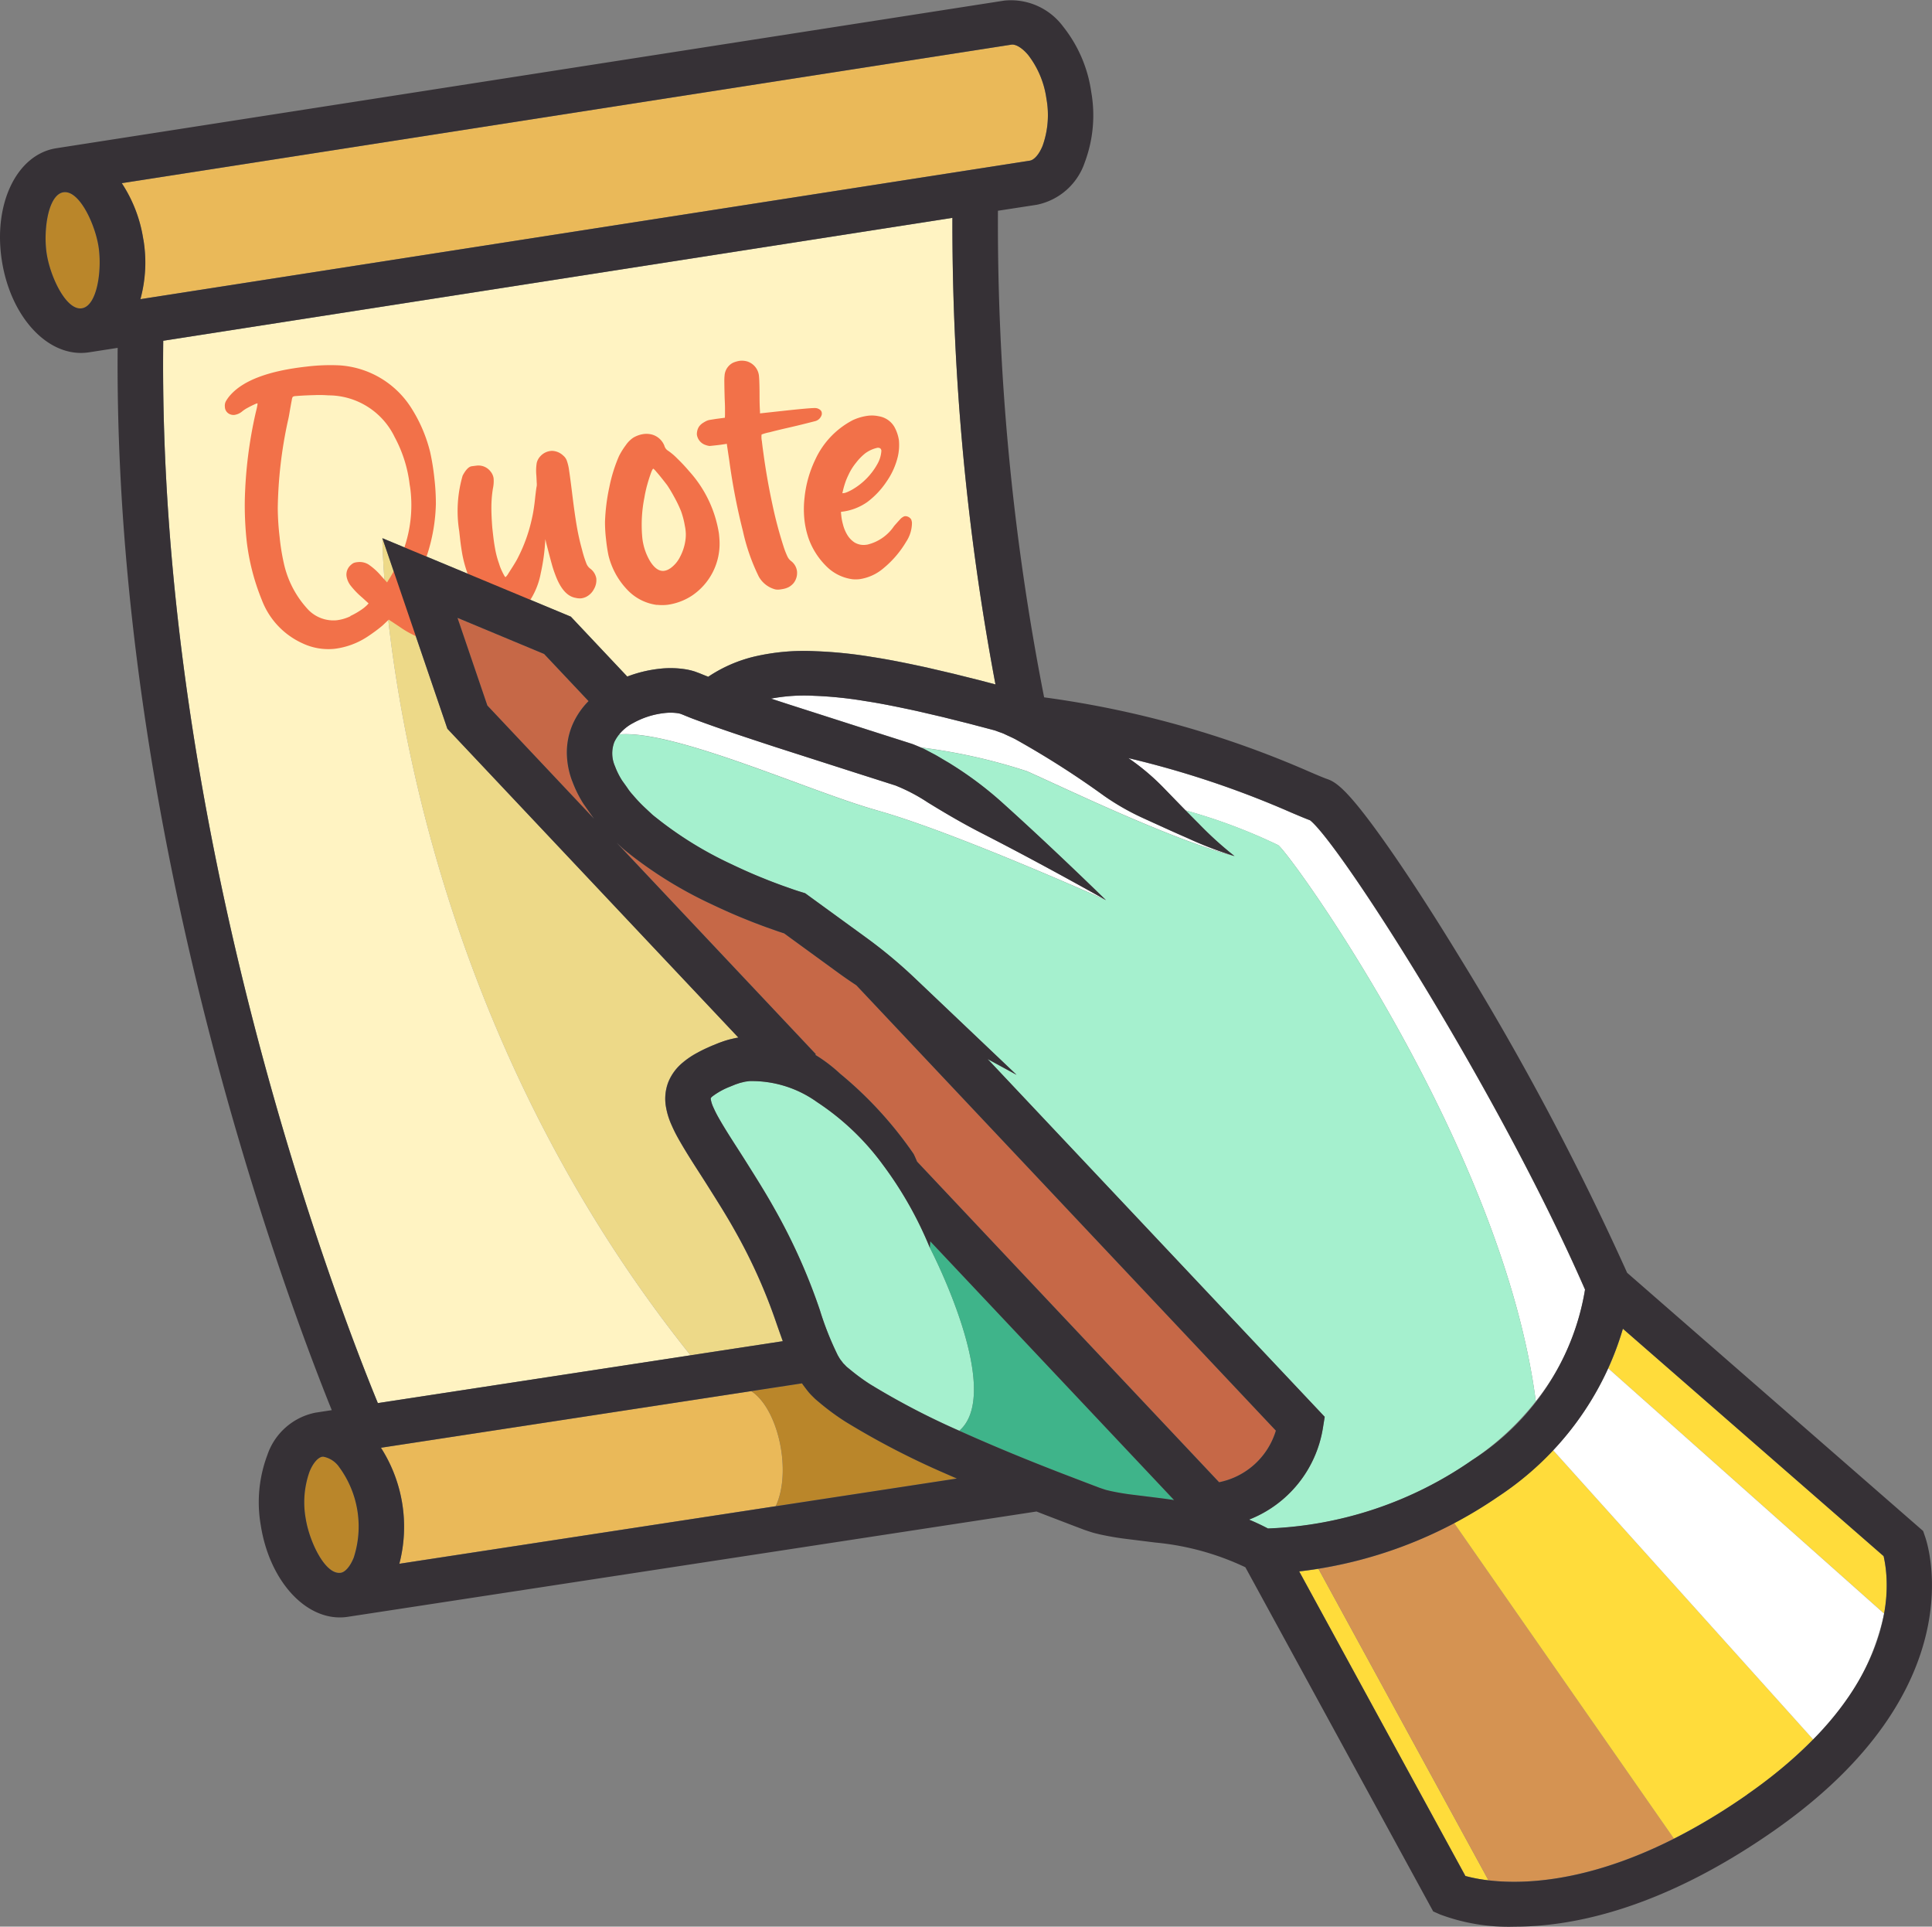 <svg id="Grupo_191" data-name="Grupo 191" xmlns="http://www.w3.org/2000/svg" xmlns:xlink="http://www.w3.org/1999/xlink" width="129.423" height="129.035" viewBox="0 0 129.423 129.035">
  <rect x="0" y="0" width="129.423" height="129.035" fill="#808080" stroke="none"/>
  <defs>
    <clipPath id="clip-path">
      <rect id="Rectángulo_108" data-name="Rectángulo 108" width="129.423" height="129.035" fill="none"/>
    </clipPath>
  </defs>
  <g id="Grupo_154" data-name="Grupo 154" clip-path="url(#clip-path)">
    <path id="Trazado_448" data-name="Trazado 448" d="M102.6,162.429c-.136-.382-.267-.759-.4-1.126a36.323,36.323,0,0,0-2.821-6.3c-.557-1-1.2-2.008-1.826-3.006s-1.3-1.989-1.945-3.129a10.053,10.053,0,0,1-.466-.934,4.979,4.979,0,0,1-.369-1.2,3.125,3.125,0,0,1,.152-1.65,3.305,3.305,0,0,1,.948-1.3A5.634,5.634,0,0,1,96.9,143.1c.328-.181.642-.322.954-.458l.463-.188c.177-.064.372-.129.558-.19s.385-.1.578-.141c.059-.012.119-.02.179-.029L80.134,121.411,75.78,108.648s.1,29.076,20.643,54.725Z" transform="translate(-50.165 -72.603)" fill="#edd988"/>
    <path id="Trazado_449" data-name="Trazado 449" d="M85.2,43.981,32.333,52.212c-.407,33.472,11.861,65.04,14.377,71.15l20.946-3.2c-20.54-25.65-20.643-54.725-20.643-54.725l12.625,5.254L63.417,74.7a8.706,8.706,0,0,1,2.142-.52,6.458,6.458,0,0,1,1.867.052,4.475,4.475,0,0,1,.535.137l.285.106.161.065q.207.086.433.173a9.529,9.529,0,0,1,3.111-1.356A14.7,14.7,0,0,1,75.987,73a29.689,29.689,0,0,1,3.821.387c1.248.19,2.463.446,3.676.707l1.8.42,1.789.447,1.01.266A166.694,166.694,0,0,1,85.2,43.981" transform="translate(-21.397 -29.39)" fill="#fff3c2"/>
    <path id="Trazado_450" data-name="Trazado 450" d="M99.439,130.306l-2.976-3.157-5.807-2.417,2,5.87,7.149,7.586c-.083-.109-.163-.223-.243-.336l-.464-.659a7.906,7.906,0,0,1-.756-1.526,5.484,5.484,0,0,1-.357-1.826,4.741,4.741,0,0,1,.379-1.959,5.148,5.148,0,0,1,1.073-1.576" transform="translate(-60.014 -83.351)" fill="#c66847"/>
    <path id="Trazado_451" data-name="Trazado 451" d="M10.341,38.789a.714.714,0,0,0-.106.008c-1.041.159-1.361,2.6-1.115,4.151s1.307,3.783,2.349,3.621h0c1.041-.159,1.361-2.6,1.115-4.151-.237-1.494-1.236-3.629-2.242-3.629" transform="translate(-5.985 -25.92)" fill="#ba862a"/>
    <path id="Trazado_452" data-name="Trazado 452" d="M100.3,280.841l-24.8,3.791A9.813,9.813,0,0,1,76.73,292.4l25.211-3.854c1.093-2.324.173-6.524-1.644-7.709" transform="translate(-49.978 -187.67)" fill="#eab959"/>
    <path id="Trazado_453" data-name="Trazado 453" d="M161.8,285.273a53.051,53.051,0,0,1-6.639-3.453,16.456,16.456,0,0,1-1.616-1.182c-.135-.114-.264-.214-.4-.34q-.217-.219-.427-.445c-.127-.155-.245-.315-.364-.474-.027-.036-.048-.072-.072-.109l-3.406.521c1.817,1.185,2.737,5.384,1.643,7.709l12.133-1.855c-.283-.124-.567-.246-.85-.372" transform="translate(-98.55 -186.621)" fill="#ba862a"/>
    <path id="Trazado_454" data-name="Trazado 454" d="M62.653,294.763a1.665,1.665,0,0,0-1.06-.7.5.5,0,0,0-.068,0c-.3.046-.628.428-.86,1a6.119,6.119,0,0,0-.256,3.152c.245,1.547,1.31,3.782,2.349,3.621.3-.046.627-.428.86-1a6.715,6.715,0,0,0-.964-6.077" transform="translate(-39.929 -196.505)" fill="#ba862a"/>
    <path id="Trazado_455" data-name="Trazado 455" d="M84.963,16.775c.3-.046.632-.429.864-1a6.125,6.125,0,0,0,.256-3.151A6.17,6.17,0,0,0,84.863,9.7c-.4-.474-.829-.738-1.129-.695L24.146,18.281a9.762,9.762,0,0,1,1.245,7.77Z" transform="translate(-15.984 -6.014)" fill="#eab959"/>
    <path id="Trazado_456" data-name="Trazado 456" d="M155.523,229.351a25.351,25.351,0,0,0-3.129-5.534,17.092,17.092,0,0,0-4.422-4.216,7.5,7.5,0,0,0-4.544-1.41c-.1.018-.21.027-.313.047l-.305.074-.3.1-.379.154a4.9,4.9,0,0,0-1.165.644.47.47,0,0,0-.121.127.427.427,0,0,0,.009.109,2.152,2.152,0,0,0,.168.508,7.325,7.325,0,0,0,.336.67c.532.946,1.21,1.956,1.853,2.974s1.294,2.046,1.9,3.137a39.388,39.388,0,0,1,3.038,6.775,20.606,20.606,0,0,0,1.216,3.067c.06.09.111.2.174.276l.183.24q.1.1.2.205c.085.077.2.16.291.241a13.471,13.471,0,0,0,1.3.951,49.3,49.3,0,0,0,5.986,3.12c3.039-2.654-1.978-12.263-1.978-12.263" transform="translate(-93.234 -145.788)" fill="#a5f0ce"/>
    <path id="Trazado_457" data-name="Trazado 457" d="M184.305,250.586c-.009.143-.015.284-.028.429,0,0,5.017,9.609,1.978,12.263l.245.111c2.176.973,4.4,1.882,6.638,2.749l1.687.646.853.324.323.107c.1.036.234.059.349.091a16.543,16.543,0,0,0,1.639.27l1.811.225c.277.036.557.076.838.118Z" transform="translate(-121.989 -167.452)" fill="#3fb48a"/>
    <path id="Trazado_458" data-name="Trazado 458" d="M166.373,209.508l-28.1-29.823c-.4-.262-.786-.529-1.169-.807l-3.668-2.668c-.068-.022-.308-.1-.466-.155l-.695-.245c-.459-.169-.917-.338-1.367-.525-.907-.359-1.795-.767-2.677-1.189a27.924,27.924,0,0,1-5.053-3.134c-.2-.161-.4-.311-.59-.481l-.373-.347L135.56,184.3l-.043.039a10.348,10.348,0,0,1,1.661,1.261,26.094,26.094,0,0,1,4.931,5.38c.083.171.156.341.23.512l20.231,21.468a5,5,0,0,0,3.8-3.454" transform="translate(-80.901 -113.691)" fill="#c66847"/>
    <path id="Trazado_459" data-name="Trazado 459" d="M257.481,316.884l11.134,20.4a10.362,10.362,0,0,0,1.547.293l-11.39-20.861c-.465.073-.9.13-1.291.171" transform="translate(-170.449 -211.641)" fill="#ffdc3b"/>
    <path id="Trazado_460" data-name="Trazado 460" d="M261.3,310.543l11.39,20.861c2.33.276,6.628.136,12.423-2.79L270.389,307.48a29.3,29.3,0,0,1-9.09,3.063" transform="translate(-172.976 -205.471)" fill="#d59352"/>
    <path id="Trazado_461" data-name="Trazado 461" d="M291.127,295.875a31.57,31.57,0,0,1-2.936,1.762l14.723,21.134a40.509,40.509,0,0,0,4.9-2.947,30.8,30.8,0,0,0,4.425-3.7L294.816,292.75a22,22,0,0,1-3.689,3.125" transform="translate(-190.778 -195.628)" fill="#ffdc3b"/>
    <path id="Trazado_462" data-name="Trazado 462" d="M337.177,283.48l-17.465-15.23a19.283,19.283,0,0,1-.981,2.651l18.48,16.425a9.61,9.61,0,0,0-.034-3.846" transform="translate(-210.995 -179.256)" fill="#ffdc3b"/>
    <path id="Trazado_463" data-name="Trazado 463" d="M311.49,276.24a20.063,20.063,0,0,1-3.7,5.477l17.424,19.376a16.224,16.224,0,0,0,4.753-8.427Z" transform="translate(-203.754 -184.595)" fill="#fff"/>
    <path id="Trazado_464" data-name="Trazado 464" d="M183.856,151.172a24.9,24.9,0,0,1-3.118-1.19c-1.021-.443-2.027-.906-3.033-1.365a16.581,16.581,0,0,1-2.588-1.48,59.961,59.961,0,0,0-5.939-3.791c-.246-.129-.485-.228-.727-.346a2.54,2.54,0,0,0-.336-.13l-.321-.119-1.732-.456-1.747-.437-1.747-.407c-1.163-.25-2.328-.495-3.484-.67a26.592,26.592,0,0,0-3.432-.35,11.98,11.98,0,0,0-2.847.188l1.23.4,5.363,1.721,2.7.861.17.055c.061.021.143.056.213.084l.368.154a38.015,38.015,0,0,1,7.1,1.588c2.73,1.218,9.793,4.633,13.913,5.686" transform="translate(-101.156 -93.833)" fill="#fff"/>
    <path id="Trazado_465" data-name="Trazado 465" d="M139.989,150.429c5.129,1.432,15.311,6,15.311,6-2.739-1.533-5.5-3.035-8.274-4.456-1.27-.647-2.493-1.363-3.664-2.085a11.936,11.936,0,0,0-2.165-1.135l-2.679-.855-5.385-1.728c-1.8-.592-3.58-1.169-5.408-1.851-.225-.083-.466-.179-.71-.281l-.165-.067a.219.219,0,0,1-.046-.016c-.039-.011-.089-.026-.148-.037a3.461,3.461,0,0,0-.948-.014,5.543,5.543,0,0,0-2.075.662,3.418,3.418,0,0,0-.953.769c3.711-.332,12.757,3.82,17.31,5.091" transform="translate(-81.212 -96.148)" fill="#fff"/>
    <path id="Trazado_466" data-name="Trazado 466" d="M235.8,157.219c-.325-.119-.736-.294-1.277-.524a63.443,63.443,0,0,0-10.9-3.642l.137.095a15.472,15.472,0,0,1,2.269,1.941q.711.734,1.424,1.462a37.276,37.276,0,0,1,6.217,2.332c.968.772,15.071,20.334,17.249,37.241a15.871,15.871,0,0,0,3.294-7.476c-5.809-13.3-16.419-29.836-18.415-31.428" transform="translate(-148.038 -102.276)" fill="#fff"/>
    <path id="Trazado_467" data-name="Trazado 467" d="M165.961,155.65a37.248,37.248,0,0,0-6.217-2.332c.287.293.575.587.865.875a23.981,23.981,0,0,0,2.415,2.191c-4.12-1.053-11.183-4.467-13.913-5.685a38.017,38.017,0,0,0-7.1-1.588l.068.029a4.061,4.061,0,0,1,.372.184l.347.183c.24.121.44.248.656.374s.432.249.632.379a24.191,24.191,0,0,1,3.47,2.626c2.34,2.111,4.608,4.265,6.852,6.444,0,0-10.182-4.57-15.311-6-4.553-1.271-13.6-5.423-17.31-5.091a1.964,1.964,0,0,0-.31.5,2.124,2.124,0,0,0,.041,1.628,4.957,4.957,0,0,0,.481.962l.343.48a3.374,3.374,0,0,0,.366.472,9.96,9.96,0,0,0,.849.894l.46.429c.157.141.333.269.5.4a24.918,24.918,0,0,0,4.49,2.776c.812.387,1.631.765,2.473,1.1.417.173.842.33,1.265.485l.636.224c.234.079.32.112.876.282l4.081,2.969a32.612,32.612,0,0,1,3.282,2.733l6.8,6.46-1.936-1.054,22.579,23.96-.123.764a7.939,7.939,0,0,1-4.95,6.122c.431.178.853.377,1.269.595a25.612,25.612,0,0,0,13.686-4.584,18.573,18.573,0,0,0,4.262-3.941c-2.178-16.907-16.281-36.469-17.249-37.241" transform="translate(-80.325 -99.044)" fill="#a5f0ce"/>
    <path id="Trazado_468" data-name="Trazado 468" d="M57.833,92.072a7,7,0,0,1-.765-.346,6.434,6.434,0,0,1-.825-.5L55.9,91c-.1-.07-.177-.117-.219-.141l-.141-.1-.408.386q-.186.162-.468.371t-.539.378a5.155,5.155,0,0,1-2.206.82,4.056,4.056,0,0,1-2.163-.369,5.219,5.219,0,0,1-2.717-2.892,15.067,15.067,0,0,1-1.02-3.97,22.549,22.549,0,0,1-.124-2.7,29.307,29.307,0,0,1,.741-5.927q.061-.234.088-.387a1.112,1.112,0,0,0,.024-.181l0-.014-.015,0a1.043,1.043,0,0,0-.209.08q-.207.094-.433.217a2.288,2.288,0,0,0-.346.222,1.042,1.042,0,0,1-.538.256A.586.586,0,0,1,44.892,77a.539.539,0,0,1-.331-.493.632.632,0,0,1,.062-.363,2.431,2.431,0,0,1,.328-.449q1.334-1.468,5.1-1.883a13.154,13.154,0,0,1,2.178-.082,6.164,6.164,0,0,1,4.847,2.9,9.862,9.862,0,0,1,1.238,2.92,15.7,15.7,0,0,1,.281,1.753,14.531,14.531,0,0,1,.1,1.715,11.848,11.848,0,0,1-1.82,6.027l-.274.414.162.154a3.461,3.461,0,0,0,.362.318q.3.24.676.527.478.378.712.588a1.05,1.05,0,0,1,.265.3.655.655,0,0,1,.037.132.472.472,0,0,1-.034.218.614.614,0,0,1-.2.3.588.588,0,0,1-.319.141.9.9,0,0,1-.2-.008.829.829,0,0,1-.232-.061m-4.865-1.55a4.815,4.815,0,0,0,.623-.345,2.873,2.873,0,0,0,.5-.388l.1-.111-.42-.384a5.453,5.453,0,0,1-.788-.814,1.376,1.376,0,0,1-.275-.655A.852.852,0,0,1,53,87.1a.761.761,0,0,1,.189-.134.945.945,0,0,1,.27-.057,1.132,1.132,0,0,1,.714.152,4.209,4.209,0,0,1,.839.752l.413.456.111-.183a7.879,7.879,0,0,0,.456-.8q.269-.528.441-.946a8.83,8.83,0,0,0,.565-4.225q-.022-.2-.058-.393a8.893,8.893,0,0,0-1.006-3.187,4.932,4.932,0,0,0-4.436-2.795,8.111,8.111,0,0,0-.91-.017q-.544.015-.854.034c-.207.013-.348.023-.425.031a.39.39,0,0,0-.2.05.48.48,0,0,0-.064.206c-.025.127-.052.272-.082.437s-.061.354-.093.538-.063.33-.09.437a29.325,29.325,0,0,0-.677,5.849,17.652,17.652,0,0,0,.122,1.9,14.6,14.6,0,0,0,.282,1.767,6.61,6.61,0,0,0,1.54,3.017,2.351,2.351,0,0,0,1.994.815,2.982,2.982,0,0,0,.929-.27" transform="translate(-29.496 -49.261)" fill="#f27149"/>
    <path id="Trazado_469" data-name="Trazado 469" d="M92.526,101.3a5.9,5.9,0,0,1-1.141-2.175,8.03,8.03,0,0,1-.31-1.158q-.094-.526-.163-1.145l-.047-.423a8.48,8.48,0,0,1,.229-3.718q.312-.59.613-.629l.33-.042a1.02,1.02,0,0,1,.931.4.919.919,0,0,1,.2.449,2.347,2.347,0,0,1-.047.69,7.833,7.833,0,0,0-.1,1.159q-.009.579.06,1.47l.044.395q.062.564.135.956a6.165,6.165,0,0,0,.276,1.054,3.107,3.107,0,0,0,.165.439c.063.136.119.246.167.331s.082.127.1.125a.979.979,0,0,0,.191-.248q.149-.23.322-.505t.269-.456a10.709,10.709,0,0,0,1-2.787q.05-.205.105-.561t.09-.7q.036-.332.068-.57a2.518,2.518,0,0,1,.043-.268,1.054,1.054,0,0,0,0-.229c-.005-.133-.013-.294-.024-.483a3.3,3.3,0,0,1,.024-.837.992.992,0,0,1,.254-.462,1.1,1.1,0,0,1,.674-.343l.072-.007a1.131,1.131,0,0,1,.776.317.8.8,0,0,1,.23.311,3.066,3.066,0,0,1,.164.689q.076.491.2,1.5.164,1.352.308,2.192a15.938,15.938,0,0,0,.36,1.616,7.528,7.528,0,0,0,.282.9.8.8,0,0,0,.249.351,1.036,1.036,0,0,1,.423.668,1.19,1.19,0,0,1-.154.708,1.2,1.2,0,0,1-.51.518,1.086,1.086,0,0,1-.351.108,1.19,1.19,0,0,1-.367-.032q-.844-.139-1.362-1.538a7.214,7.214,0,0,1-.24-.731q-.121-.429-.374-1.415l-.057-.25a13.514,13.514,0,0,1-.307,2.286,5.043,5.043,0,0,1-.834,1.986,1.942,1.942,0,0,1-1.279.793,1.046,1.046,0,0,1-.174,0,2.044,2.044,0,0,1-1.517-.709" transform="translate(-60.102 -60.826)" fill="#f27149"/>
    <path id="Trazado_470" data-name="Trazado 470" d="M123.392,99.05a3.316,3.316,0,0,1-2-1.029,5.044,5.044,0,0,1-1.249-2.291,10.893,10.893,0,0,1-.163-1.081,9.691,9.691,0,0,1-.07-1.162,13.182,13.182,0,0,1,.294-2.342,10.3,10.3,0,0,1,.644-2.065,5.066,5.066,0,0,1,.457-.733,1.9,1.9,0,0,1,.5-.5,1.868,1.868,0,0,1,.728-.248,1.5,1.5,0,0,1,.5.033,1.254,1.254,0,0,1,.853.75.573.573,0,0,0,.256.344,4.028,4.028,0,0,1,.618.526q.415.4.783.836a8.076,8.076,0,0,1,2,4.18q.026.239.039.481a4.187,4.187,0,0,1-1.88,3.7,3.994,3.994,0,0,1-1.613.593,3.448,3.448,0,0,1-.7,0m.88-2.433a2.058,2.058,0,0,0,.675-.792,3.343,3.343,0,0,0,.36-1.144,2.621,2.621,0,0,0,0-.656,2.293,2.293,0,0,0-.042-.252,5.693,5.693,0,0,0-.254-.986,8.463,8.463,0,0,0-.436-.916q-.274-.506-.5-.838-.153-.2-.355-.454t-.377-.452a1.274,1.274,0,0,0-.189-.194c-.039,0-.1.113-.175.325s-.157.463-.237.752a8.362,8.362,0,0,0-.189.855,9.318,9.318,0,0,0-.148,2.612,3.859,3.859,0,0,0,.514,1.628q.443.723.946.67a.9.9,0,0,0,.4-.158" transform="translate(-79.382 -58.534)" fill="#f27149"/>
    <path id="Trazado_471" data-name="Trazado 471" d="M143.368,88.131a1.794,1.794,0,0,1-1.1-.854,13.375,13.375,0,0,1-1.062-3.039,42.113,42.113,0,0,1-.916-4.738l-.168-1.123-.113.026c-.039,0-.115.015-.229.032s-.239.032-.372.046l-.431.046a1.088,1.088,0,0,1-.254-.059.864.864,0,0,1-.6-.678.7.7,0,0,1,.007-.2.874.874,0,0,1,.135-.364.952.952,0,0,1,.3-.268,1.987,1.987,0,0,1,.205-.114.908.908,0,0,1,.239-.068l.4-.064.587-.077.007-.2c0-.058,0-.2,0-.414s-.013-.464-.024-.738q-.018-.683-.02-1.032a3.648,3.648,0,0,1,.023-.516,1.049,1.049,0,0,1,.567-.788,1.893,1.893,0,0,1,.451-.126,1.306,1.306,0,0,1,.5.046,1.137,1.137,0,0,1,.784,1.044q.014.126.024.482t.009.74q0,.386.01.691c.008.2.015.329.02.376v.143l1.838-.2q.733-.078,1.143-.114t.6-.042a.822.822,0,0,1,.249.016c.191.065.3.168.31.309a.413.413,0,0,1,0,.1.618.618,0,0,1-.416.444l-.629.16q-.53.135-1.253.3t-1.2.292a3.165,3.165,0,0,0-.535.15,1.465,1.465,0,0,0,.021.455q.032.3.1.788.234,1.729.6,3.423a28.026,28.026,0,0,0,.76,2.864,5.447,5.447,0,0,0,.252.643.828.828,0,0,0,.26.315,1.014,1.014,0,0,1,.378.659,1.094,1.094,0,0,1-.237.817,1.181,1.181,0,0,1-.313.254,1.314,1.314,0,0,1-.357.123c-.119.023-.207.037-.264.042a.927.927,0,0,1-.292-.011" transform="translate(-91.436 -48.657)" fill="#f27149"/>
    <path id="Trazado_472" data-name="Trazado 472" d="M159.592,92a5.731,5.731,0,0,1-.241-1.13,6.726,6.726,0,0,1,.009-1.5,7.686,7.686,0,0,1,.722-2.544,5.621,5.621,0,0,1,2.514-2.635,3.507,3.507,0,0,1,1.028-.295,2.186,2.186,0,0,1,.716.038,1.48,1.48,0,0,1,1.03.7,2.664,2.664,0,0,1,.311.908,3.488,3.488,0,0,1-.07,1.077,4.917,4.917,0,0,1-.745,1.67,5.582,5.582,0,0,1-1.3,1.386,3.736,3.736,0,0,1-1.758.658c-.01,0-.009.049,0,.143l.022.2a3.329,3.329,0,0,0,.1.489,2.506,2.506,0,0,0,.271.677,1.583,1.583,0,0,0,.5.539,1.184,1.184,0,0,0,.8.157l.057-.006a3,3,0,0,0,1.8-1.247q.206-.236.375-.418a.79.79,0,0,1,.239-.2.256.256,0,0,1,.112-.04.391.391,0,0,1,.177.024.472.472,0,0,1,.239.188.8.8,0,0,1,.054.222,2.3,2.3,0,0,1-.383,1.268,6.771,6.771,0,0,1-1.532,1.789,3.159,3.159,0,0,1-1.606.727,2.376,2.376,0,0,1-.45.005,3.032,3.032,0,0,1-1.792-.9,4.951,4.951,0,0,1-1.2-1.948m2.923-3.135a4.487,4.487,0,0,0,1.726-1.738,2.036,2.036,0,0,0,.266-.884.23.23,0,0,0-.076-.163.3.3,0,0,0-.193-.036,2.148,2.148,0,0,0-.816.372,3.545,3.545,0,0,0-.6.613,3.763,3.763,0,0,0-.507.8c-.087.181-.154.335-.2.464a5.606,5.606,0,0,0-.165.546l-.059.248.129-.014a.866.866,0,0,0,.2-.064,3.369,3.369,0,0,0,.3-.146" transform="translate(-105.463 -56.054)" fill="#f27149"/>
    <path id="Trazado_473" data-name="Trazado 473" d="M128.829,102.538,109,85.244A185.736,185.736,0,0,0,97.787,64.122c-1.916-3.141-3.719-5.908-5.214-8-2.344-3.283-3.094-3.749-3.661-3.945-.244-.084-.673-.266-1.216-.5a66.387,66.387,0,0,0-17.751-4.972,164.48,164.48,0,0,1-3.094-32.59l2.6-.4a4.289,4.289,0,0,0,3.217-2.841A8.98,8.98,0,0,0,73.1,6.151a9.062,9.062,0,0,0-1.878-4.366A4.353,4.353,0,0,0,67.277.04L3.778,9.927h0c-2.654.409-4.257,3.728-3.649,7.559.568,3.576,2.832,6.152,5.29,6.152a3.537,3.537,0,0,0,.533-.04h0l1.93-.3c-.274,32.75,11.274,63.555,14.343,71.147l-1.1.169a4.291,4.291,0,0,0-3.217,2.841,8.982,8.982,0,0,0-.436,4.72c.567,3.576,2.831,6.152,5.289,6.152a3.528,3.528,0,0,0,.533-.04l46.142-7.054c.2.078.4.157.6.234l1.707.654.845.321c.155.057.361.123.54.181s.353.093.53.139a19.482,19.482,0,0,0,1.952.327l1.8.224a17.954,17.954,0,0,1,6.017,1.655l12.581,23.049.471.208a13.082,13.082,0,0,0,4.986.814c3.876,0,9.844-1.185,17.331-6.4,13.643-9.511,10.31-19.317,10.161-19.729ZM5.483,20.648h0c-1.041.162-2.1-2.074-2.349-3.621s.074-3.991,1.116-4.15a.674.674,0,0,1,.106-.008c1.006,0,2,2.135,2.242,3.629.245,1.547-.074,3.991-1.115,4.15M9.6,16.038a9.3,9.3,0,0,0-1.443-3.77L67.749,2.99c.3-.043.731.221,1.129.695A6.169,6.169,0,0,1,70.1,6.611a6.125,6.125,0,0,1-.255,3.151c-.233.571-.562.953-.865,1L9.406,20.037a9.247,9.247,0,0,0,.2-4m14.084,88.3c-.233.571-.562.953-.86,1-1.039.162-2.1-2.074-2.349-3.621a6.127,6.127,0,0,1,.255-3.152c.232-.571.562-.953.86-1a.512.512,0,0,1,.068,0,1.664,1.664,0,0,1,1.061.7,6.718,6.718,0,0,1,.964,6.077M10.935,22.822,63.8,14.591a166.64,166.64,0,0,0,2.886,31.25l-1.01-.266-1.789-.447-1.8-.42c-1.213-.261-2.428-.517-3.676-.707a29.747,29.747,0,0,0-3.82-.386,14.7,14.7,0,0,0-4.036.355,9.539,9.539,0,0,0-3.111,1.357q-.225-.087-.433-.173l-.161-.065-.285-.106a4.477,4.477,0,0,0-.535-.138,6.457,6.457,0,0,0-1.867-.052,8.71,8.71,0,0,0-2.142.52L38.239,41.3,25.615,36.045l4.354,12.762L49.463,69.493c-.06.009-.12.018-.179.029-.193.045-.388.087-.578.141s-.382.125-.558.19l-.462.188c-.313.136-.627.277-.954.458a5.628,5.628,0,0,0-1.016.689,3.307,3.307,0,0,0-.948,1.3,3.118,3.118,0,0,0-.152,1.65,4.99,4.99,0,0,0,.369,1.2,10.229,10.229,0,0,0,.466.934c.645,1.14,1.309,2.12,1.945,3.129S48.662,81.4,49.22,82.4a36.358,36.358,0,0,1,2.821,6.3c.129.367.261.744.4,1.126L25.312,93.972c-2.516-6.11-14.783-37.678-14.377-71.15m27.4,29.494a7.857,7.857,0,0,0,.755,1.526l.464.659c.08.113.16.227.243.336l-7.149-7.586-2-5.87L36.45,43.8l2.976,3.157a5.152,5.152,0,0,0-1.073,1.576,4.742,4.742,0,0,0-.379,1.959,5.466,5.466,0,0,0,.358,1.826M26.752,104.734a9.814,9.814,0,0,0-1.233-7.771L53.726,92.65c.024.036.045.073.072.108.12.16.237.319.364.474s.283.3.427.445c.138.125.267.226.4.34A16.4,16.4,0,0,0,56.607,95.2a53.046,53.046,0,0,0,6.639,3.453c.283.126.567.248.85.372Zm51.06-4.385L76,100.124a16.532,16.532,0,0,1-1.638-.27c-.115-.032-.25-.054-.349-.091l-.323-.107-.854-.324-1.687-.646c-2.243-.867-4.462-1.775-6.638-2.749a50.343,50.343,0,0,1-6.231-3.231,13.468,13.468,0,0,1-1.3-.951c-.1-.08-.206-.164-.291-.241-.064-.071-.129-.139-.2-.206l-.183-.24c-.063-.079-.114-.186-.173-.276a20.594,20.594,0,0,1-1.217-3.067,39.337,39.337,0,0,0-3.037-6.775c-.61-1.091-1.255-2.109-1.9-3.137s-1.321-2.028-1.853-2.974a7.385,7.385,0,0,1-.337-.67,2.164,2.164,0,0,1-.168-.508.593.593,0,0,1-.009-.109.49.49,0,0,1,.121-.127,4.909,4.909,0,0,1,1.165-.644l.378-.154.3-.1.305-.074c.1-.02.209-.029.313-.046a7.5,7.5,0,0,1,4.544,1.409,17.1,17.1,0,0,1,4.422,4.216,25.374,25.374,0,0,1,3.129,5.534c.014-.146.019-.286.028-.429L78.65,100.467c-.281-.042-.56-.082-.838-.118m3.854-1.078L61.436,77.8c-.074-.171-.146-.341-.23-.512a26.083,26.083,0,0,0-4.931-5.38,10.341,10.341,0,0,0-1.661-1.261l.043-.039L41.309,56.443l.373.347c.192.17.393.32.59.48A27.912,27.912,0,0,0,47.325,60.4c.883.422,1.77.83,2.677,1.189.451.186.908.356,1.367.525l.695.245c.158.055.4.133.466.155L56.2,65.186c.383.278.774.545,1.169.807l28.1,29.824a5,5,0,0,1-3.8,3.454m2,2.506a7.94,7.94,0,0,0,4.95-6.122l.123-.764L66.164,70.93,68.1,71.985l-6.8-6.46a32.5,32.5,0,0,0-3.281-2.734l-4.081-2.968c-.556-.17-.643-.2-.876-.282l-.636-.224c-.423-.156-.847-.313-1.265-.486-.842-.332-1.661-.711-2.473-1.1a24.9,24.9,0,0,1-4.49-2.776c-.165-.135-.34-.263-.5-.4l-.46-.429a10.049,10.049,0,0,1-.849-.894,3.37,3.37,0,0,1-.366-.472l-.343-.48a4.976,4.976,0,0,1-.481-.962,2.126,2.126,0,0,1-.041-1.628,2.84,2.84,0,0,1,1.264-1.267,5.548,5.548,0,0,1,2.075-.663,3.46,3.46,0,0,1,.948.014c.059.011.109.026.148.037a.221.221,0,0,0,.046.016l.165.067c.244.1.484.2.709.281,1.829.681,3.608,1.259,5.408,1.851l5.385,1.728,2.679.855a11.871,11.871,0,0,1,2.165,1.135c1.172.722,2.394,1.438,3.664,2.085,2.776,1.422,5.535,2.923,8.275,4.456-2.243-2.179-4.512-4.333-6.852-6.444a24.182,24.182,0,0,0-3.47-2.626c-.2-.13-.422-.252-.632-.379s-.416-.252-.656-.374l-.347-.183a4.015,4.015,0,0,0-.372-.184l-.437-.182c-.07-.028-.153-.063-.213-.084l-.17-.055-2.7-.861-5.362-1.721-1.23-.4A11.961,11.961,0,0,1,54.5,46.6a26.7,26.7,0,0,1,3.432.35c1.157.175,2.321.42,3.484.67l1.747.406,1.747.437,1.732.456.321.118a2.561,2.561,0,0,1,.335.13c.242.117.481.217.727.346A59.923,59.923,0,0,1,73.962,53.3a16.541,16.541,0,0,0,2.588,1.48c1.006.459,2.012.922,3.033,1.365a24.956,24.956,0,0,0,3.118,1.19,24.024,24.024,0,0,1-2.416-2.191c-.77-.766-1.528-1.552-2.289-2.337a15.492,15.492,0,0,0-2.269-1.941l-.137-.094a63.438,63.438,0,0,1,10.9,3.642c.542.23.952.4,1.277.525,2,1.592,12.606,18.131,18.415,31.428a16.817,16.817,0,0,1-7.555,11.417,25.615,25.615,0,0,1-13.686,4.584c-.416-.217-.839-.417-1.269-.595M117.036,120.2c-10.24,7.139-17.13,5.927-18.871,5.443l-11.134-20.4a29.488,29.488,0,0,0,13.317-5,20.308,20.308,0,0,0,8.368-11.253l17.465,15.23c.387,1.628,1.312,8.683-9.145,15.972" transform="translate(0 0)" fill="#363136"/>
  </g>
</svg>
